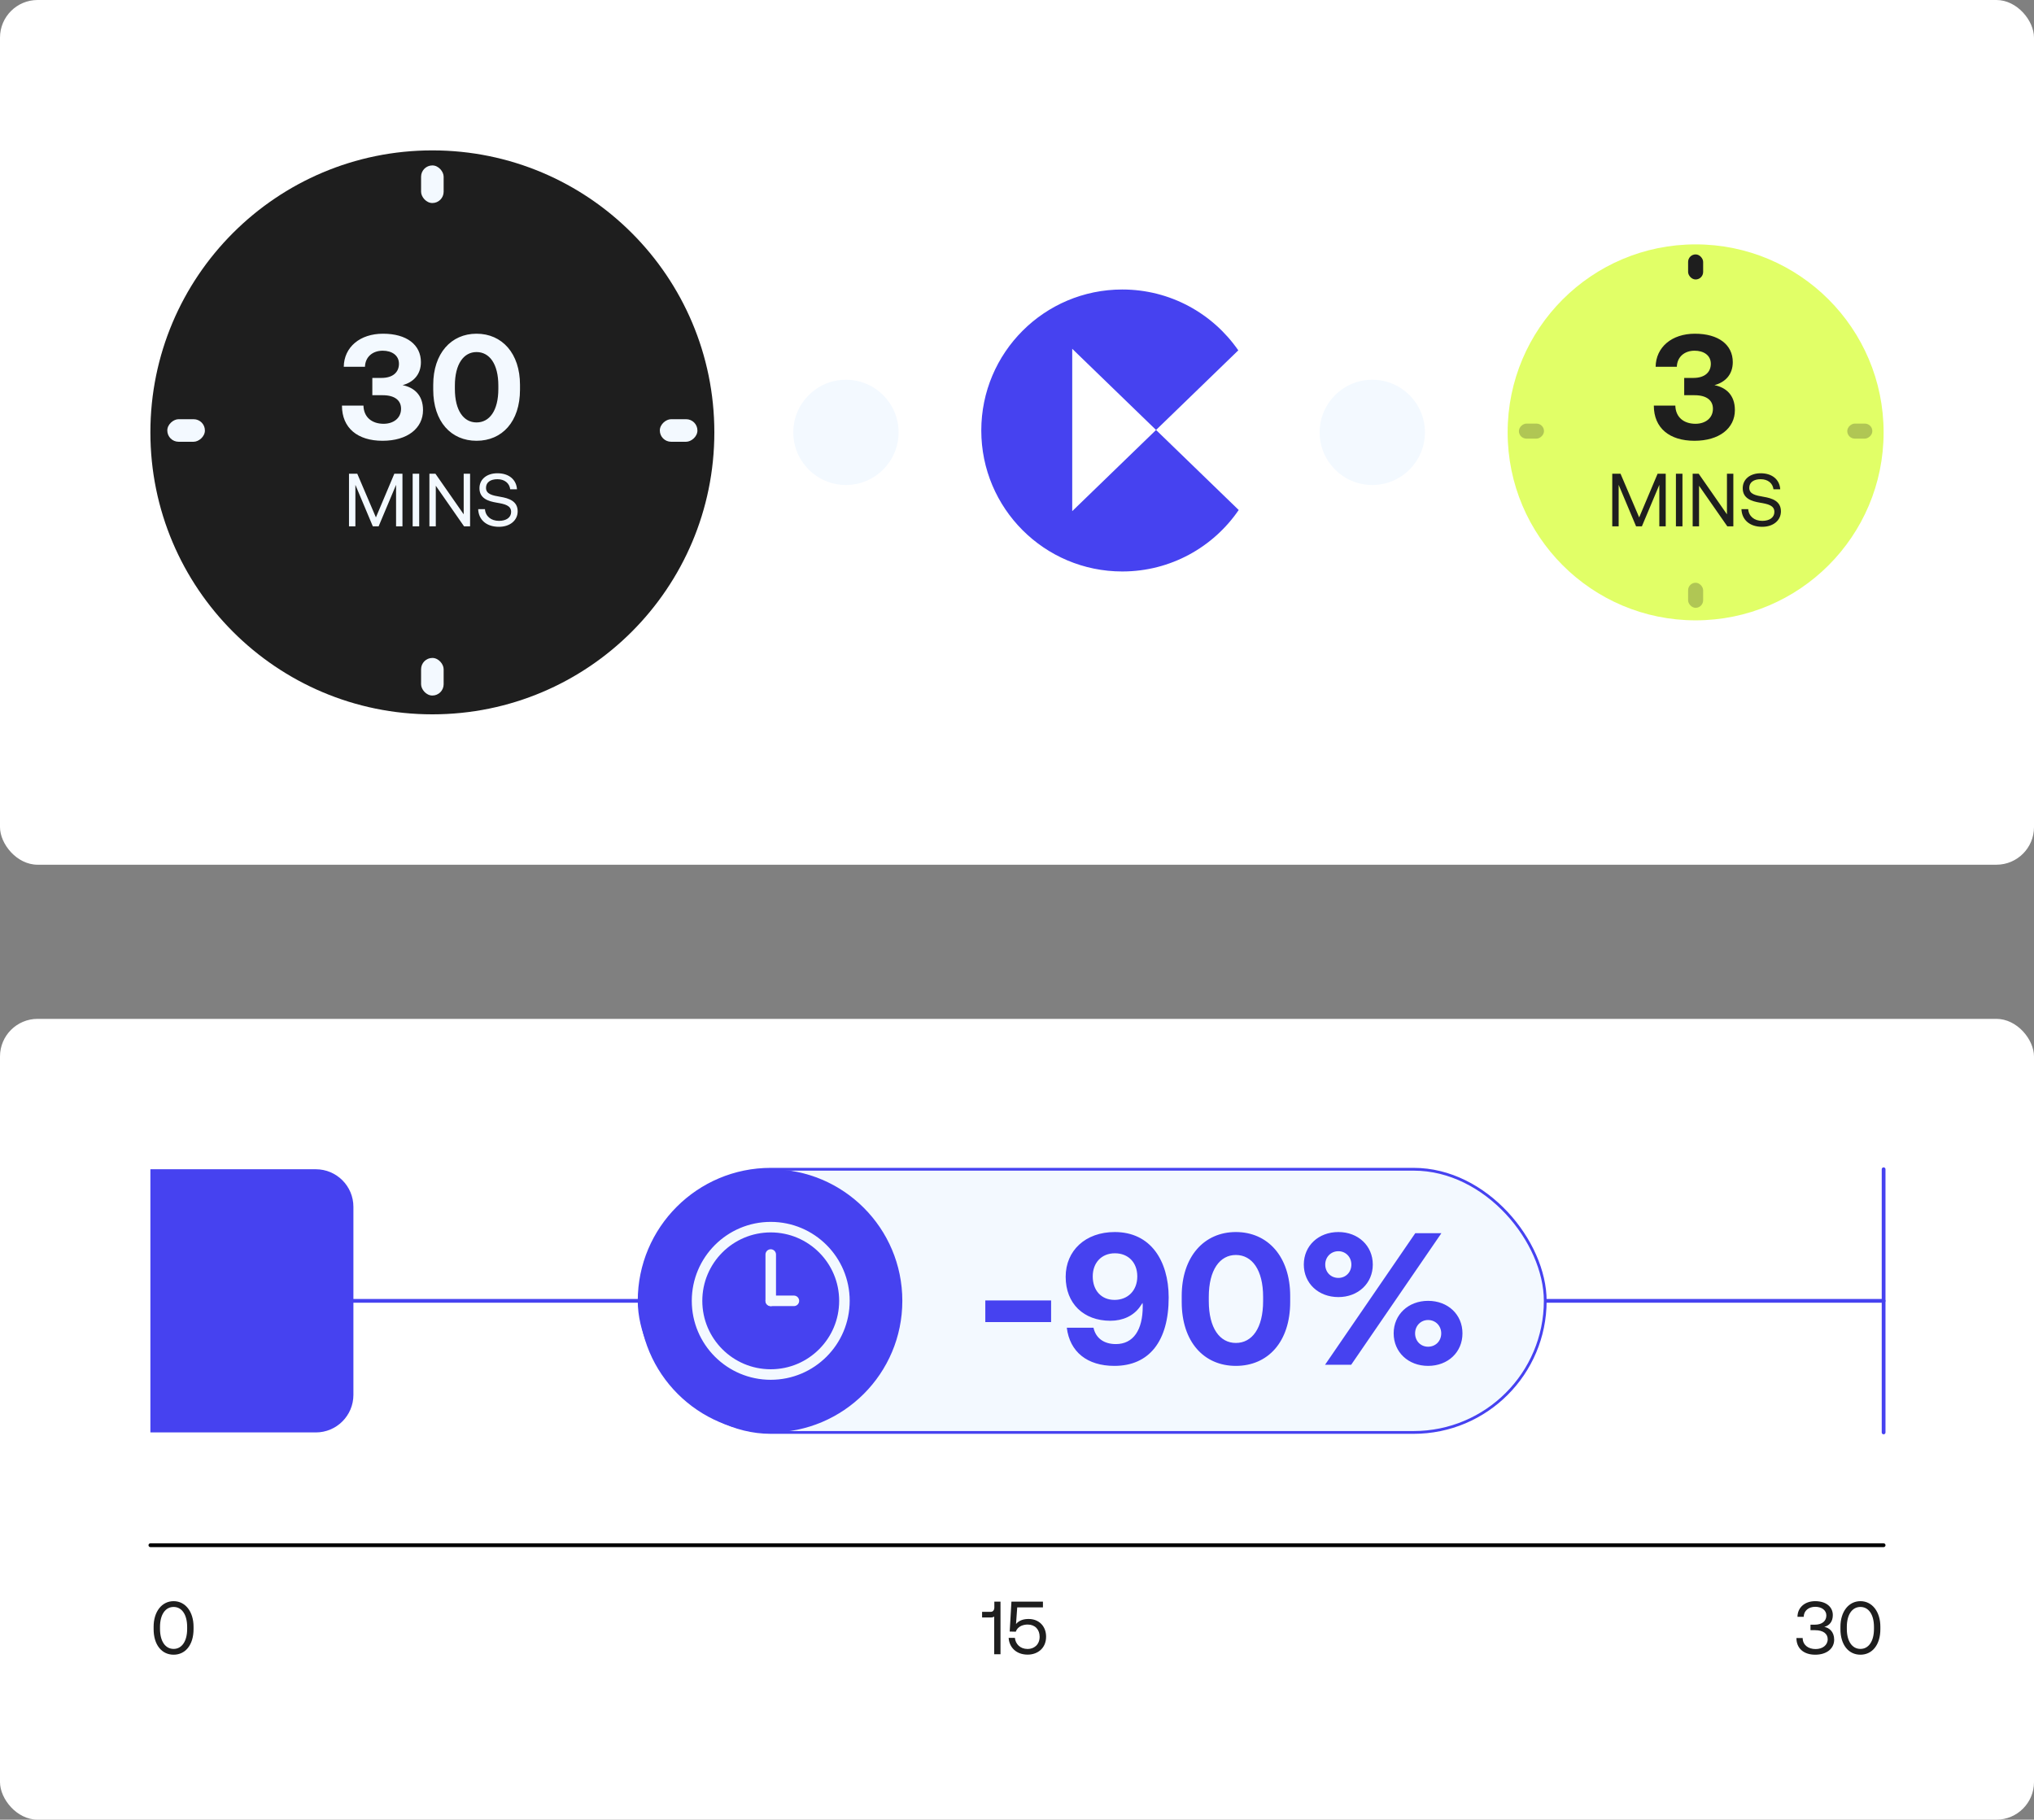 <svg width="541" height="484" viewBox="0 0 541 484" fill="none" xmlns="http://www.w3.org/2000/svg">
<rect x="0" y="0" width="541" height="484" fill="#808080" stroke="none"/>
<rect y="271" width="541" height="213" rx="10" fill="white"/>
<path d="M41 346L501 346" stroke="#4642F0" stroke-linecap="round"/>
<rect width="541" height="230" rx="10" fill="white"/>
<path d="M40.86 433.32V432.68C40.86 428.7 43.02 425.88 46.18 425.88C49.32 425.88 51.48 428.7 51.48 432.68V433.32C51.48 437.5 49.32 440.12 46.18 440.12C43.02 440.12 40.86 437.5 40.86 433.32ZM49.78 433.26V432.74C49.78 429.42 48.34 427.42 46.18 427.42C44 427.42 42.56 429.42 42.56 432.74V433.26C42.56 436.58 44 438.58 46.18 438.58C48.34 438.58 49.78 436.58 49.78 433.26Z" fill="#1E1E1E"/>
<path d="M485.23 432.72C486.51 432.96 487.85 433.98 487.85 436.12C487.85 438.5 485.85 440.12 482.81 440.12C479.77 440.12 477.81 438.46 477.81 435.68H479.47C479.49 437.52 480.93 438.62 482.91 438.62C484.73 438.62 486.13 437.6 486.13 436C486.13 434.54 484.93 433.6 482.75 433.6H481.55V432.14H482.65C484.73 432.14 485.77 431.1 485.77 429.68C485.77 428.26 484.49 427.38 482.81 427.38C481.05 427.38 479.77 428.44 479.75 430.04H478.09C478.11 427.58 480.03 425.88 482.79 425.88C485.67 425.88 487.49 427.38 487.49 429.58C487.49 431.34 486.57 432.36 485.23 432.72ZM489.516 433.32V432.68C489.516 428.7 491.676 425.88 494.836 425.88C497.976 425.88 500.136 428.7 500.136 432.68V433.32C500.136 437.5 497.976 440.12 494.836 440.12C491.676 440.12 489.516 437.5 489.516 433.32ZM498.436 433.26V432.74C498.436 429.42 496.996 427.42 494.836 427.42C492.656 427.42 491.216 429.42 491.216 432.74V433.26C491.216 436.58 492.656 438.58 494.836 438.58C496.996 438.58 498.436 436.58 498.436 433.26Z" fill="#1E1E1E"/>
<path d="M264.473 427.52V426H266.113V440H264.433V429.96C264.233 430.14 263.913 430.22 263.473 430.22H261.213V428.72H263.493C264.153 428.72 264.473 428.22 264.473 427.52ZM273.6 430.62C276.34 430.62 278.24 432.54 278.24 435.32C278.24 438.42 275.96 440.1 273.34 440.1C270.22 440.1 268.42 438.08 268.28 435.64H269.94C270.1 437.26 271.32 438.6 273.34 438.6C274.98 438.6 276.52 437.5 276.52 435.34C276.52 433.44 275.3 432.1 273.36 432.1C272.5 432.1 270.78 432.34 270.18 434L268.56 433.96L269.02 426H277.4V427.54H270.56L270.24 431.96C271.1 430.94 272.3 430.62 273.6 430.62Z" fill="#1E1E1E"/>
<circle cx="14" cy="14" r="14" transform="matrix(-1 0 0 1 239 101)" fill="#F3F9FF"/>
<circle cx="14" cy="14" r="14" transform="matrix(-1 0 0 1 379 101)" fill="#F3F9FF"/>
<path fill-rule="evenodd" clip-rule="evenodd" d="M329.358 93.185L307.486 114.365L329.469 135.652C322.714 145.523 311.364 152 298.5 152C277.789 152 261 135.211 261 114.5C261 93.789 277.789 77 298.5 77C311.293 77 322.59 83.406 329.358 93.185ZM307.486 114.364L285.189 135.956V92.772L307.486 114.364Z" fill="#4642F0"/>
<circle cx="115" cy="115" r="75" fill="#1E1E1E"/>
<path d="M107.073 102.44C110.073 103.04 112.513 105 112.513 109.08C112.513 113.92 108.353 117.24 101.753 117.24C95.153 117.24 90.953 113.88 90.953 107.88H96.672C96.752 111.04 98.993 112.72 102.033 112.72C104.633 112.72 106.673 111.24 106.673 108.72C106.673 106.52 105.033 105.12 101.793 105.12H99.032V100.52H101.473C104.553 100.52 106.113 98.96 106.113 96.76C106.113 94.48 104.193 93.28 101.793 93.28C99.073 93.28 97.153 94.96 97.073 97.56H91.433C91.513 92.32 95.752 88.76 101.873 88.76C108.193 88.76 111.953 91.72 111.953 96.32C111.953 99.72 109.833 101.72 107.073 102.44ZM115.228 103.64V102.36C115.228 94 119.988 88.76 126.748 88.76C133.548 88.76 138.308 94 138.308 102.36V103.64C138.308 112.16 133.548 117.24 126.748 117.24C119.988 117.24 115.228 112.16 115.228 103.64ZM132.548 103.44V102.56C132.548 96.8 130.188 93.64 126.748 93.64C123.348 93.64 120.988 96.8 120.988 102.56V103.44C120.988 109.24 123.348 112.36 126.748 112.36C130.188 112.36 132.548 109.24 132.548 103.44Z" fill="#F3F9FF"/>
<path d="M92.825 140V126H95.025L99.985 137.62L104.885 126H107.045V140H105.345V128.96L100.705 140H99.165L94.525 128.96V140H92.825ZM109.758 140V126H111.498V140H109.758ZM115.912 140H114.212V126H115.812L123.332 136.8V126H125.032V140H123.432L115.912 129.2V140ZM127.187 135.42H128.987C129.127 137.3 130.587 138.54 132.727 138.54C134.607 138.54 135.947 137.68 135.947 136.16C135.947 134.42 134.227 134.06 132.107 133.7C129.847 133.32 127.527 132.58 127.527 129.86C127.527 127.48 129.467 125.88 132.307 125.88C135.427 125.88 137.347 127.62 137.507 130.14H135.707C135.507 128.52 134.207 127.46 132.307 127.46C130.487 127.46 129.267 128.26 129.267 129.76C129.267 131.44 130.967 131.78 133.067 132.14C135.347 132.52 137.687 133.28 137.687 136C137.687 138.42 135.647 140.12 132.707 140.12C129.287 140.12 127.287 138.18 127.187 135.42Z" fill="#F3F9FF"/>
<rect x="112" y="44" width="6" height="10" rx="3" fill="#F3F9FF"/>
<rect x="112" y="175" width="6" height="10" rx="3" fill="#F3F9FF"/>
<rect x="185.5" y="111.5" width="6" height="10" rx="3" transform="rotate(90 185.5 111.5)" fill="#F3F9FF"/>
<rect x="54.5" y="111.5" width="6" height="10" rx="3" transform="rotate(90 54.5 111.5)" fill="#F3F9FF"/>
<circle cx="451" cy="115" r="50" fill="#E1FF67"/>
<path d="M456.002 102.44C459.002 103.04 461.442 105 461.442 109.08C461.442 113.92 457.282 117.24 450.682 117.24C444.082 117.24 439.882 113.88 439.882 107.88H445.602C445.682 111.04 447.922 112.72 450.962 112.72C453.562 112.72 455.602 111.24 455.602 108.72C455.602 106.52 453.962 105.12 450.722 105.12H447.962V100.52H450.402C453.482 100.52 455.042 98.96 455.042 96.76C455.042 94.48 453.122 93.28 450.722 93.28C448.002 93.28 446.082 94.96 446.002 97.56H440.362C440.442 92.32 444.682 88.76 450.802 88.76C457.122 88.76 460.882 91.72 460.882 96.32C460.882 99.72 458.762 101.72 456.002 102.44Z" fill="#1E1E1E"/>
<path d="M428.825 140V126H431.025L435.985 137.62L440.885 126H443.045V140H441.345V128.96L436.705 140H435.165L430.525 128.96V140H428.825ZM445.758 140V126H447.498V140H445.758ZM451.912 140H450.212V126H451.812L459.332 136.8V126H461.032V140H459.432L451.912 129.2V140ZM463.187 135.42H464.987C465.127 137.3 466.587 138.54 468.727 138.54C470.607 138.54 471.947 137.68 471.947 136.16C471.947 134.42 470.227 134.06 468.107 133.7C465.847 133.32 463.527 132.58 463.527 129.86C463.527 127.48 465.467 125.88 468.307 125.88C471.427 125.88 473.347 127.62 473.507 130.14H471.707C471.507 128.52 470.207 127.46 468.307 127.46C466.487 127.46 465.267 128.26 465.267 129.76C465.267 131.44 466.967 131.78 469.067 132.14C471.347 132.52 473.687 133.28 473.687 136C473.687 138.42 471.647 140.12 468.707 140.12C465.287 140.12 463.287 138.18 463.187 135.42Z" fill="#1E1E1E"/>
<rect x="449" y="67.667" width="4" height="6.667" rx="2" fill="#1E1E1E"/>
<rect opacity="0.25" x="449" y="155" width="4" height="6.667" rx="2" fill="#1E1E1E"/>
<rect opacity="0.25" x="498" y="112.667" width="4" height="6.667" rx="2" transform="rotate(90 498 112.667)" fill="#1E1E1E"/>
<rect opacity="0.25" x="410.666" y="112.667" width="4" height="6.667" rx="2" transform="rotate(90 410.666 112.667)" fill="#1E1E1E"/>
<path d="M84 311C89.523 311 94 315.477 94 321L94 371C94 376.523 89.523 381 84 381L40 381L40 311L84 311Z" fill="#4642F0"/>
<rect x="170" y="311" width="241" height="70" rx="35" fill="#F3F9FF" stroke="#4642F0" stroke-width="0.74"/>
<path d="M279.57 351.65H262.07V345.9H279.57V351.65ZM296.395 363.3C289.195 363.3 284.545 359.6 283.745 353.15H290.845C291.445 355.9 293.595 357.5 296.795 357.5C301.445 357.5 303.945 353.75 303.945 347.45C303.945 347.2 303.945 346.9 303.895 346.55L303.145 347.65C301.445 350 298.645 351.3 295.345 351.3C288.245 351.3 283.445 346.75 283.445 339.6C283.445 332.65 288.695 327.7 296.495 327.7C301.195 327.7 304.845 329.55 307.295 332.8C309.545 335.8 310.845 340.05 310.845 345.1C310.845 356.7 305.695 363.3 296.395 363.3ZM296.445 345.75C299.995 345.75 302.495 343.25 302.495 339.5C302.495 335.8 300.095 333.35 296.545 333.35C292.995 333.35 290.645 335.85 290.645 339.5C290.645 343.2 292.895 345.75 296.445 345.75ZM314.311 346.3V344.7C314.311 334.25 320.261 327.7 328.711 327.7C337.211 327.7 343.161 334.25 343.161 344.7V346.3C343.161 356.95 337.211 363.3 328.711 363.3C320.261 363.3 314.311 356.95 314.311 346.3ZM335.961 346.05V344.95C335.961 337.75 333.011 333.8 328.711 333.8C324.461 333.8 321.511 337.75 321.511 344.95V346.05C321.511 353.3 324.461 357.2 328.711 357.2C333.011 357.2 335.961 353.3 335.961 346.05ZM346.785 336.35C346.785 331.35 350.685 327.7 355.985 327.7C361.235 327.7 365.135 331.35 365.135 336.35C365.135 341.35 361.235 345 355.985 345C350.685 345 346.785 341.35 346.785 336.35ZM359.385 363H352.435L376.435 328H383.385L359.385 363ZM359.435 336.35C359.435 334.35 357.935 332.8 355.985 332.8C353.985 332.8 352.485 334.35 352.485 336.35C352.485 338.4 353.985 339.9 355.985 339.9C357.935 339.9 359.435 338.4 359.435 336.35ZM370.685 354.65C370.685 349.65 374.585 346 379.835 346C385.135 346 388.985 349.65 388.985 354.65C388.985 359.65 385.135 363.3 379.835 363.3C374.585 363.3 370.685 359.65 370.685 354.65ZM383.335 354.65C383.335 352.65 381.835 351.1 379.835 351.1C377.885 351.1 376.385 352.65 376.385 354.65C376.385 356.7 377.885 358.2 379.835 358.2C381.835 358.2 383.335 356.7 383.335 354.65Z" fill="#4642F0"/>
<ellipse cx="205" cy="346" rx="35" ry="35" transform="rotate(-90 205 346)" fill="#4642F0"/>
<circle cx="204.999" cy="346" r="19.6" stroke="#F3F9FF" stroke-width="2.8"/>
<path d="M205 346L205 333.68" stroke="#F3F9FF" stroke-width="2.8" stroke-linecap="round"/>
<path d="M205 346H211.16" stroke="#F3F9FF" stroke-width="2.8" stroke-linecap="round"/>
<path d="M501 311L501 381" stroke="#4642F0" stroke-linecap="round"/>
<path d="M40 411L501 411" stroke="black" stroke-linecap="round"/>
</svg>
